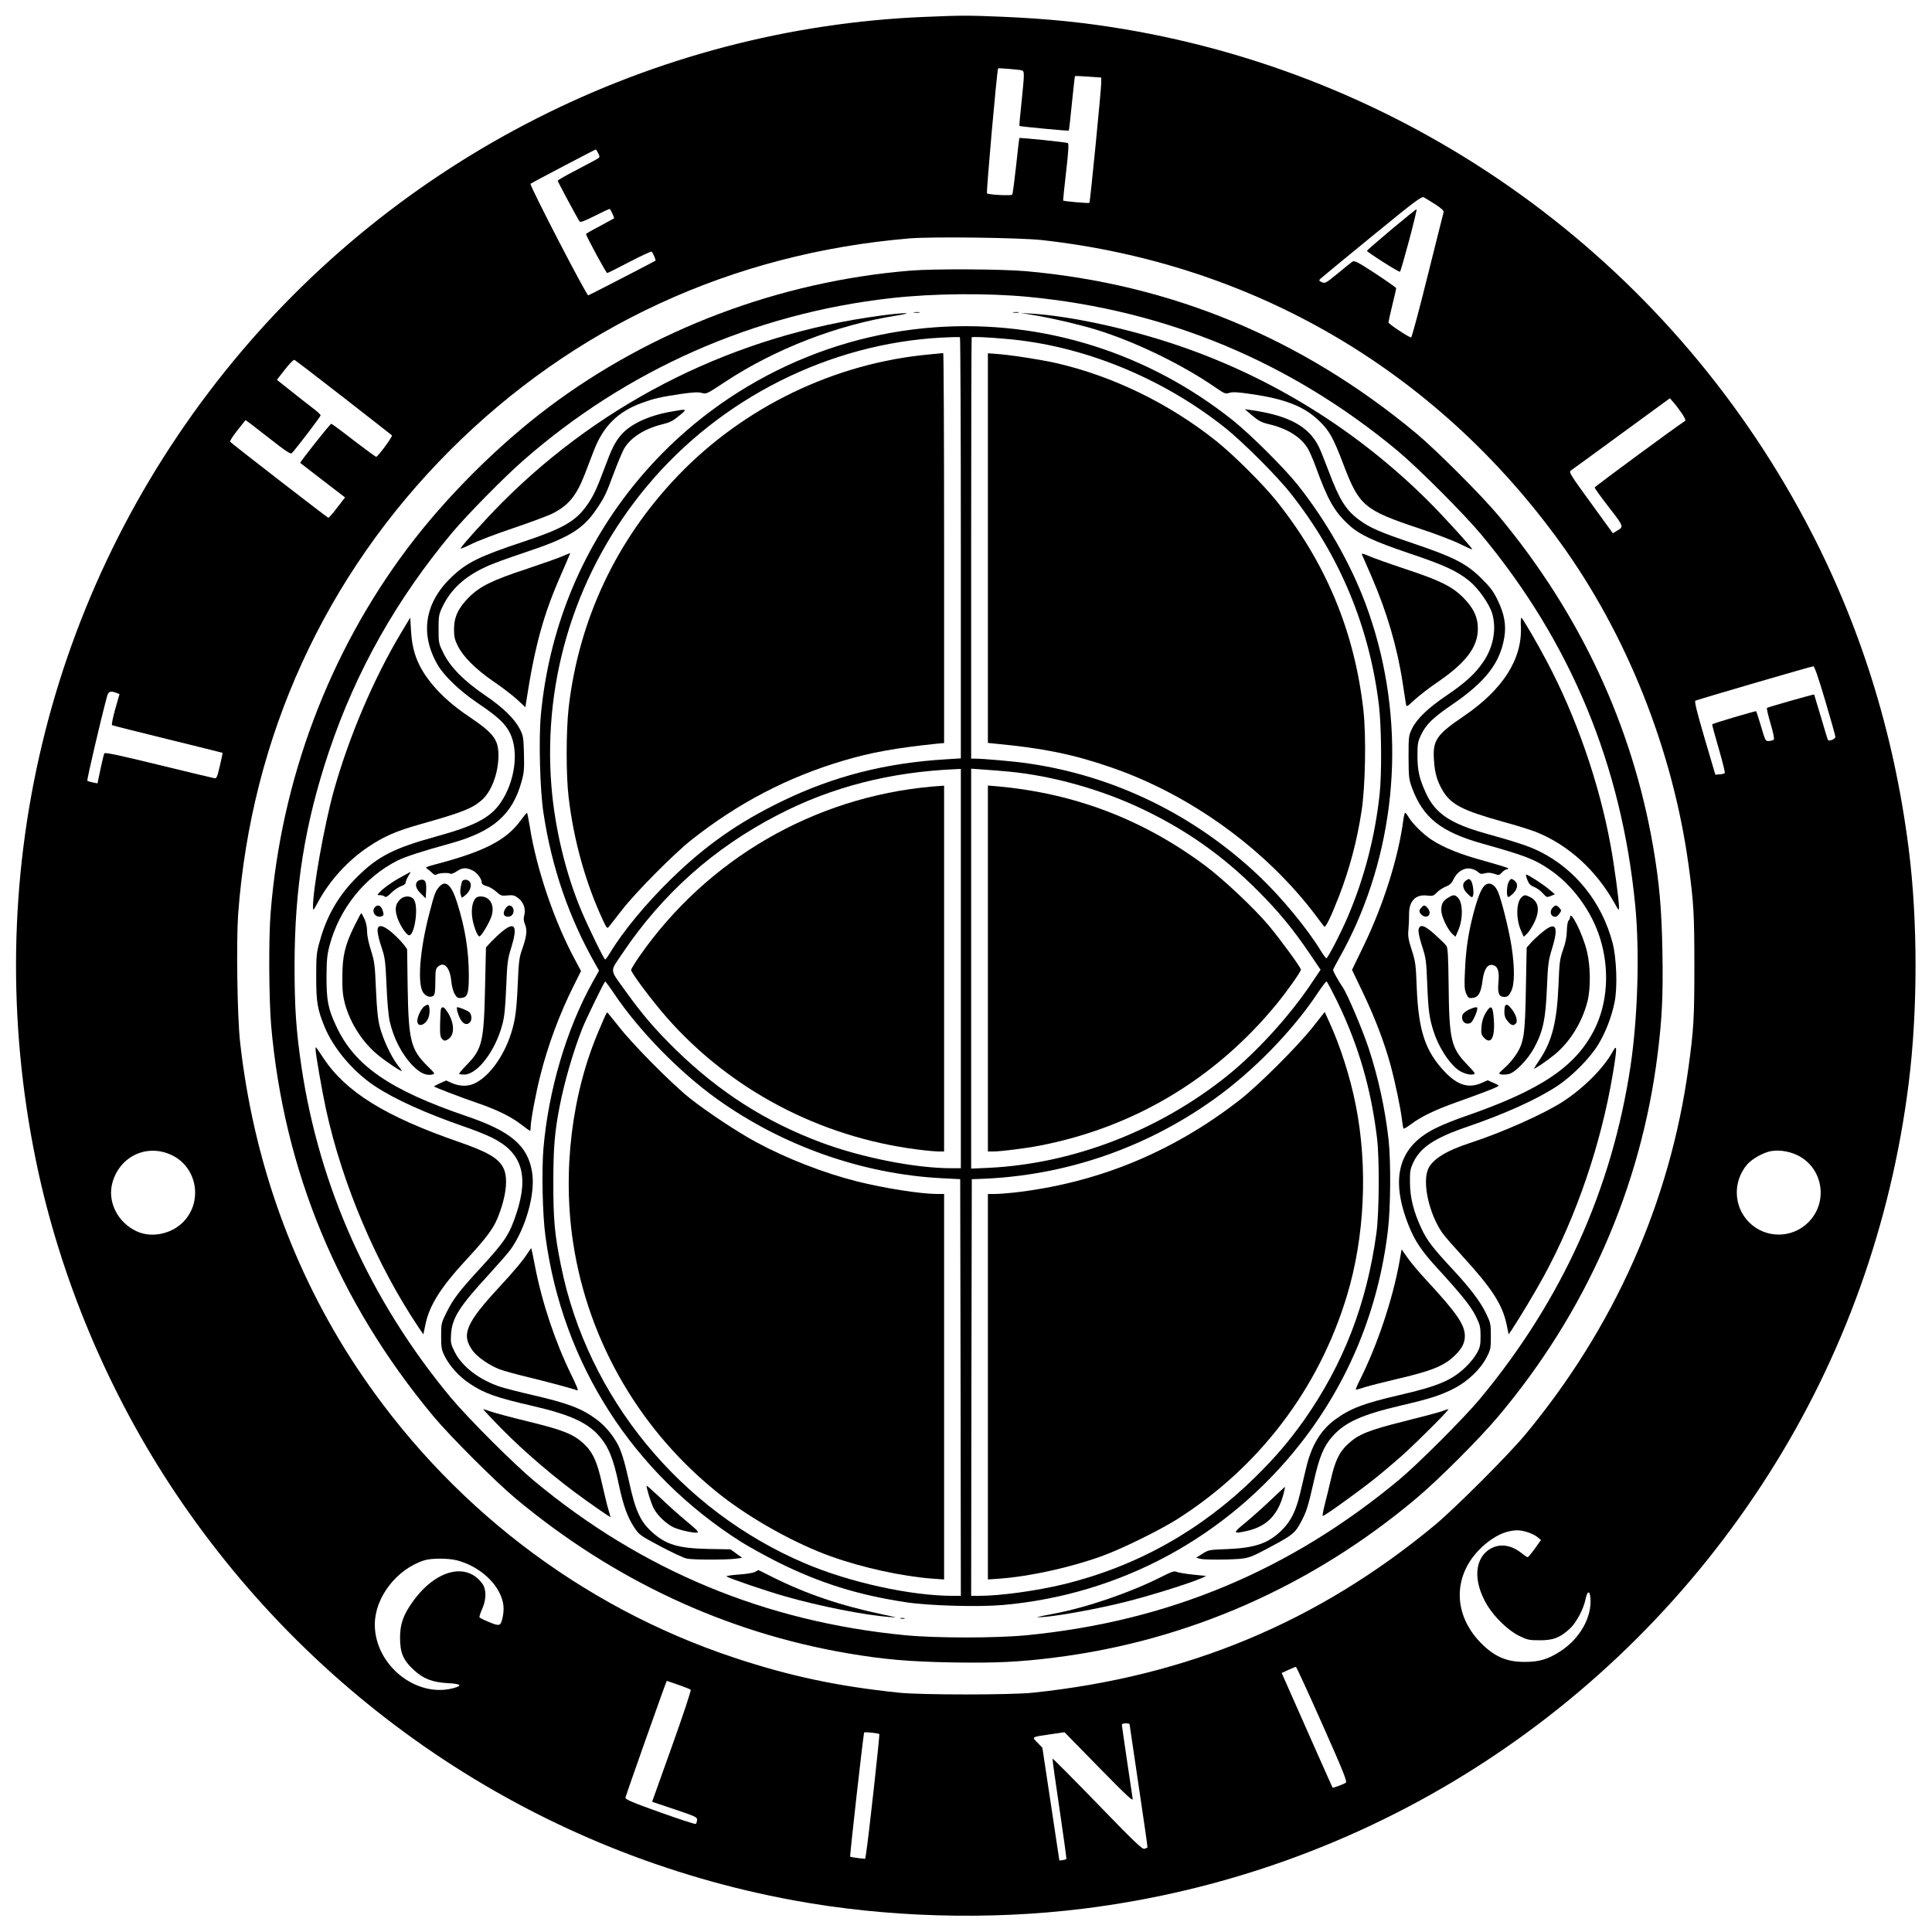 <?xml version="1.0" standalone="no"?>
<!DOCTYPE svg PUBLIC "-//W3C//DTD SVG 20010904//EN"
 "http://www.w3.org/TR/2001/REC-SVG-20010904/DTD/svg10.dtd">
<svg version="1.0" xmlns="http://www.w3.org/2000/svg"
 width="1500pt" height="1500pt" viewBox="0 0 1500 1500"
 preserveAspectRatio="xMidYMid meet">

<g transform="translate(0,1500) scale(0.1,-0.1)"
fill="#000000" stroke="none">
<path d="M7182 14869 c-2113 -86 -4107 -1095 -5435 -2752 -1383 -1725 -1916
-3952 -1467 -6133 186 -904 565 -1805 1085 -2580 1115 -1662 2840 -2798 4795
-3158 721 -133 1519 -156 2250 -65 2188 271 4134 1505 5322 3374 581 913 951
1947 1087 3035 71 563 71 1266 0 1820 -115 910 -383 1760 -801 2544 -1082
2033 -3035 3442 -5297 3821 -313 52 -590 80 -941 95 -268 11 -312 11 -598 -1z
m751 -415 c22 -7 21 -21 -2 -249 -11 -99 -18 -181 -16 -183 3 -4 379 -40 383
-36 2 1 13 96 24 211 12 114 22 210 24 212 2 2 48 0 103 -4 l101 -7 0 -42 c-1
-60 -86 -925 -92 -931 -4 -5 -199 12 -204 18 -1 1 9 100 23 221 18 156 22 221
14 225 -11 7 -372 44 -377 39 -1 -2 -13 -99 -25 -216 -13 -117 -26 -217 -30
-223 -6 -10 -179 -2 -196 10 -7 4 76 940 86 970 1 4 160 -9 184 -15z m-3289
-643 c12 -23 13 -31 3 -38 -6 -6 -81 -45 -164 -89 -84 -43 -153 -83 -153 -87
0 -7 146 -280 169 -315 6 -11 33 -1 121 43 61 31 113 55 115 53 8 -9 36 -70
33 -73 -2 -1 -51 -28 -110 -60 -60 -31 -108 -59 -108 -62 0 -15 156 -303 164
-303 5 0 82 39 172 86 90 47 168 83 173 80 10 -7 35 -65 30 -70 -8 -6 -514
-268 -522 -269 -13 -3 -458 856 -448 866 7 7 500 266 508 267 1 0 9 -13 17
-29z m6500 -398 c49 -32 67 -49 64 -61 -3 -9 -58 -232 -124 -494 -65 -263
-123 -478 -128 -478 -17 0 -176 105 -176 117 0 6 14 67 30 135 17 67 30 126
30 130 0 5 -73 56 -161 114 -142 93 -163 103 -180 92 -10 -7 -61 -48 -114 -92
-90 -74 -98 -78 -122 -67 -23 10 -24 14 -12 26 8 8 187 156 399 329 341 279
387 313 405 304 11 -6 51 -31 89 -55z m-3054 -277 c1638 -183 3054 -1009 4022
-2346 517 -713 874 -1610 997 -2500 41 -296 46 -388 46 -790 0 -402 -5 -494
-46 -790 -144 -1046 -576 -2016 -1269 -2851 -134 -160 -539 -565 -699 -699
-908 -753 -1921 -1176 -3121 -1302 -169 -18 -871 -18 -1040 0 -480 50 -849
129 -1280 272 -1196 397 -2229 1192 -2935 2260 -492 745 -799 1603 -901 2520
-22 197 -30 778 -15 993 102 1377 674 2629 1646 3602 963 962 2188 1528 3565
1644 171 15 861 6 1030 -13z m-5423 -1222 c202 -158 372 -290 376 -294 8 -7
-105 -161 -122 -167 -3 -1 -81 56 -174 127 -92 72 -171 130 -175 130 -9 0
-246 -300 -241 -304 2 -2 81 -63 176 -136 l172 -132 -61 -79 c-33 -44 -64 -79
-69 -79 -6 0 -729 559 -762 590 -5 4 20 43 54 86 34 43 63 80 65 82 1 2 80
-58 175 -133 140 -110 175 -133 185 -123 31 32 224 284 223 293 0 6 -23 28
-52 50 -29 22 -105 81 -170 133 l-117 93 62 80 c35 45 67 78 74 75 7 -3 178
-134 381 -292z m10389 -121 c23 -33 34 -57 27 -61 -83 -54 -702 -510 -702
-517 -1 -5 49 -74 110 -153 118 -152 118 -151 61 -184 l-30 -18 -172 237
c-160 220 -171 238 -154 250 11 7 188 136 394 287 l375 274 26 -30 c15 -16 44
-54 65 -85z m1115 -2233 c43 -146 79 -272 79 -281 0 -16 -46 -36 -57 -25 -3 2
-27 82 -55 178 -28 95 -52 174 -53 176 -3 3 -355 -97 -366 -104 -4 -2 8 -56
27 -120 21 -69 31 -121 26 -126 -5 -5 -21 -10 -37 -11 -28 -2 -29 0 -62 113
-19 63 -36 116 -38 118 -4 4 -334 -94 -341 -101 -3 -2 20 -87 50 -188 29 -101
51 -187 47 -191 -3 -4 -21 -9 -40 -10 l-33 -3 -84 285 c-59 201 -80 286 -71
290 49 18 905 268 916 267 9 -1 40 -91 92 -267z m-13268 61 l25 -10 -34 -118
c-18 -66 -29 -120 -24 -123 5 -3 200 -52 432 -109 233 -57 424 -105 426 -106
1 -1 -8 -47 -21 -101 -20 -86 -25 -99 -42 -96 -11 2 -206 48 -434 104 -308 75
-415 98 -421 89 -4 -7 -17 -62 -30 -123 l-23 -110 -36 7 c-20 4 -39 10 -43 13
-5 6 103 470 153 655 10 39 26 45 72 28z m434 -3591 c197 -97 239 -364 83
-520 -91 -91 -242 -122 -354 -72 -153 68 -236 234 -192 384 60 206 273 301
463 208z m12620 0 c198 -98 240 -363 83 -520 -127 -127 -333 -127 -460 0 -121
121 -128 315 -16 448 32 37 98 78 159 98 64 21 159 11 234 -26z m-2099 -2925
c28 -9 64 -26 79 -39 l27 -23 -48 -67 c-26 -36 -51 -66 -55 -66 -5 0 -26 14
-47 31 -77 62 -161 76 -232 40 -136 -70 -150 -254 -34 -446 56 -92 164 -196
247 -236 63 -31 77 -34 160 -34 103 0 152 18 228 85 53 47 110 152 127 233 13
66 33 72 38 11 13 -148 -81 -315 -231 -413 -97 -63 -165 -84 -277 -84 -145 -1
-243 43 -350 155 -204 214 -209 500 -13 708 68 72 151 127 221 146 64 17 99
17 160 -1z m-8308 -220 c144 -38 275 -140 330 -256 32 -67 37 -121 21 -193
-15 -61 -22 -63 -101 -31 -39 16 -74 33 -77 38 -3 4 7 36 22 69 32 72 32 151
-2 195 -124 167 -363 104 -539 -143 -73 -102 -98 -173 -98 -279 0 -117 24
-174 105 -249 76 -70 144 -97 267 -104 102 -5 116 -19 41 -39 -291 -77 -610
182 -609 496 1 210 170 429 385 497 55 17 188 17 255 -1z m6716 -1271 c162
-364 195 -447 183 -455 -22 -14 -99 -42 -103 -38 -1 2 -69 153 -149 334 -80
182 -168 381 -196 443 l-50 113 52 24 c29 13 55 24 58 24 4 1 96 -200 205
-445z m-4999 305 c48 -17 92 -34 96 -38 4 -5 -61 -202 -146 -439 l-154 -431
176 -59 c165 -56 176 -61 173 -83 -1 -13 -6 -27 -10 -30 -4 -4 -128 37 -277
90 -213 76 -270 100 -269 114 2 15 317 907 321 907 1 0 41 -14 90 -31z m3503
-306 c0 -4 32 -220 71 -481 39 -260 70 -475 68 -476 -2 -2 -13 -6 -24 -10 -17
-5 -82 58 -364 349 -189 195 -346 353 -349 351 -2 -3 22 -178 54 -390 31 -212
56 -388 53 -390 -2 -2 -15 -6 -29 -8 l-25 -3 -66 438 -66 438 -38 39 c-45 46
-50 43 100 65 l110 16 267 -273 c222 -226 267 -268 262 -243 -12 79 -84 565
-84 575 0 5 14 10 30 10 17 0 30 -3 30 -7z m-1943 -76 c5 -6 -86 -829 -104
-936 l-6 -33 -55 6 c-30 4 -58 8 -61 11 -5 2 96 897 108 964 1 6 111 -5 118
-12z"/>
<path d="M10805 13220 c-104 -88 -191 -163 -192 -167 -3 -8 240 -163 256 -163
8 0 136 478 129 485 -2 2 -89 -68 -193 -155z"/>
<path d="M7070 12899 c-1017 -83 -2009 -457 -2815 -1064 -393 -296 -794 -697
-1090 -1090 -612 -814 -983 -1802 -1064 -2834 -16 -199 -13 -666 4 -871 99
-1130 520 -2147 1259 -3035 130 -156 487 -513 645 -644 756 -629 1625 -1034
2565 -1196 287 -49 483 -66 817 -72 336 -6 523 3 799 38 1034 130 1998 555
2810 1239 173 146 484 457 630 630 684 812 1109 1776 1239 2810 35 276 44 463
38 799 -6 334 -23 530 -72 817 -162 940 -567 1809 -1196 2565 -131 158 -488
515 -644 645 -888 739 -1905 1160 -3035 1259 -191 16 -706 19 -890 4z m915
-204 c1072 -103 2034 -504 2866 -1195 160 -134 515 -489 649 -650 694 -834
1090 -1788 1196 -2880 35 -361 20 -868 -37 -1250 -144 -955 -533 -1815 -1168
-2580 -123 -148 -483 -508 -631 -631 -849 -705 -1793 -1098 -2890 -1205 -238
-23 -701 -23 -940 0 -1090 105 -2046 503 -2880 1196 -161 133 -516 489 -650
649 -624 752 -1020 1628 -1160 2572 -41 281 -53 452 -53 779 0 608 80 1107
267 1665 210 624 523 1180 957 1700 114 136 397 424 546 555 804 707 1793
1145 2859 1265 327 37 747 41 1069 10z"/>
<path d="M7098 12573 c12 -2 30 -2 40 0 9 3 -1 5 -23 4 -22 0 -30 -2 -17 -4z"/>
<path d="M7868 12573 c12 -2 30 -2 40 0 9 3 -1 5 -23 4 -22 0 -30 -2 -17 -4z"/>
<path d="M6840 12550 c-1120 -149 -2146 -655 -2940 -1450 -127 -128 -303 -322
-324 -357 -3 -7 34 8 84 33 50 25 195 80 323 123 127 43 262 93 300 111 130
64 191 138 258 310 22 58 54 141 71 185 73 187 185 299 370 366 98 36 139 45
302 70 99 14 138 16 165 8 35 -10 40 -7 179 85 386 255 869 443 1327 515 159
25 72 26 -115 1z"/>
<path d="M8040 12551 c141 -24 341 -71 475 -112 301 -93 666 -270 924 -449 69
-47 76 -50 106 -40 25 8 65 6 173 -10 262 -38 408 -96 523 -207 80 -77 109
-128 189 -338 123 -323 160 -355 592 -499 125 -41 268 -96 317 -121 50 -25 91
-43 91 -40 0 13 -228 263 -348 382 -554 549 -1222 962 -1957 1208 -374 126
-821 222 -1115 240 l-85 5 115 -19z"/>
<path d="M7260 12459 c-918 -66 -1775 -518 -2351 -1241 -406 -510 -649 -1116
-710 -1771 -17 -188 -7 -584 21 -762 64 -423 199 -814 405 -1175 l26 -46 -51
-91 c-202 -364 -342 -837 -381 -1292 -14 -173 -7 -515 16 -681 132 -988 679
-1840 1522 -2373 60 -37 187 -108 283 -156 323 -161 622 -255 995 -311 177
-27 561 -38 753 -21 915 81 1744 532 2311 1256 374 478 605 1042 677 1655 21
176 23 533 5 700 -27 242 -81 489 -157 718 -47 141 -162 412 -198 465 -36 54
-76 125 -76 136 0 5 27 56 59 113 33 57 86 164 119 238 347 782 374 1686 75
2490 -116 312 -309 651 -529 927 -104 130 -363 388 -499 497 -661 528 -1479
785 -2315 725z m200 -1713 l0 -1634 -112 -7 c-469 -28 -872 -130 -1273 -324
-343 -166 -597 -344 -869 -610 -192 -188 -369 -402 -467 -565 -19 -31 -37 -56
-40 -56 -9 0 -132 252 -184 376 -123 290 -208 647 -234 973 -67 846 199 1678
746 2331 568 679 1412 1103 2286 1149 72 4 135 5 140 3 4 -2 7 -738 7 -1636z
m350 1623 c595 -50 1210 -300 1700 -689 136 -108 405 -376 510 -510 381 -481
612 -1035 686 -1645 20 -171 23 -531 5 -695 -36 -329 -118 -645 -246 -946 -54
-127 -156 -324 -167 -324 -4 0 -25 28 -45 61 -104 170 -297 404 -469 569 -504
481 -1132 788 -1809 884 -102 15 -343 36 -407 36 l-28 0 0 1633 c0 899 2 1636
4 1638 6 6 120 1 266 -12z m-350 -4889 l0 -1550 -75 0 c-280 0 -698 83 -1013
201 -429 161 -788 390 -1125 719 -155 151 -260 273 -389 453 -128 179 -126
146 -25 296 310 461 708 816 1202 1072 419 218 873 335 1383 357 l42 2 0
-1550z m375 1529 c342 -33 721 -140 1042 -294 338 -162 621 -362 888 -630 159
-158 277 -302 402 -487 l86 -127 -76 -113 c-167 -248 -420 -526 -647 -709
-530 -426 -1197 -684 -1853 -716 l-137 -6 0 1552 0 1553 98 -7 c53 -3 142 -11
197 -16z m-3068 -1722 c194 -289 504 -607 799 -819 511 -366 1133 -585 1752
-616 l137 -7 3 -1617 2 -1618 -62 0 c-327 0 -800 104 -1148 252 -969 412
-1689 1290 -1895 2313 -49 242 -59 353 -59 640 0 273 10 397 50 600 37 189
104 419 173 595 30 77 173 370 180 370 3 -1 34 -42 68 -93z m5621 -74 c161
-336 257 -666 303 -1048 20 -161 17 -577 -4 -735 -75 -552 -256 -1020 -563
-1457 -116 -163 -225 -291 -381 -444 -421 -413 -919 -691 -1484 -829 -210 -51
-492 -90 -657 -90 l-62 0 2 1618 3 1617 65 2 c654 23 1280 236 1816 619 302
215 610 531 803 822 34 50 65 92 70 92 4 0 44 -75 89 -167z"/>
<path d="M7223 12249 c-740 -66 -1449 -408 -1963 -946 -476 -498 -766 -1115
-845 -1798 -20 -178 -21 -525 0 -696 39 -334 133 -668 266 -953 31 -66 33 -68
48 -49 9 11 54 69 101 129 106 137 402 435 537 542 364 288 750 489 1183 617
211 63 406 98 723 131 l57 5 0 1515 c0 833 -3 1513 -7 1513 -5 -1 -49 -5 -100
-10z"/>
<path d="M7670 10744 l0 -1512 68 -7 c360 -34 592 -81 883 -181 623 -213 1215
-643 1604 -1164 26 -36 52 -69 56 -74 10 -12 51 72 114 233 83 215 140 428
176 663 30 192 37 589 14 788 -69 608 -291 1141 -674 1620 -103 129 -332 357
-466 464 -365 292 -804 506 -1245 607 -125 28 -363 65 -472 72 l-58 4 0 -1513z"/>
<path d="M7235 8893 c-915 -82 -1744 -563 -2270 -1317 -36 -52 -65 -100 -65
-106 0 -23 159 -235 275 -368 494 -563 1188 -929 1943 -1026 68 -9 144 -16
168 -16 l44 0 0 1420 0 1420 -27 -2 c-16 -1 -46 -3 -68 -5z"/>
<path d="M7670 7481 l0 -1421 44 0 c56 0 255 25 361 46 731 142 1361 519 1837
1099 85 105 188 250 188 267 0 17 -163 239 -251 344 -114 135 -347 354 -489
461 -482 360 -1015 564 -1617 618 l-73 6 0 -1420z"/>
<path d="M4696 7108 c-8 -18 -27 -64 -44 -103 -213 -493 -287 -1100 -202
-1655 118 -774 531 -1477 1152 -1963 237 -185 577 -374 850 -471 242 -87 554
-155 781 -172 l97 -7 0 1497 0 1496 -52 0 c-129 0 -414 45 -622 97 -259 65
-549 178 -786 306 -143 77 -383 236 -515 341 -138 110 -443 417 -549 554 -49
61 -90 112 -92 112 -2 0 -10 -15 -18 -32z"/>
<path d="M10191 7024 c-122 -154 -425 -455 -571 -568 -524 -406 -1108 -644
-1755 -716 -49 -5 -114 -10 -142 -10 l-53 0 0 -1496 0 -1497 98 7 c226 17 538
85 780 172 155 55 450 200 590 288 635 402 1099 1010 1318 1731 140 459 166
1008 69 1490 -43 217 -122 461 -204 639 l-36 79 -94 -119z"/>
<path d="M5205 11803 c-175 -31 -319 -100 -389 -187 -44 -54 -70 -107 -121
-246 -62 -167 -89 -224 -141 -297 -86 -121 -189 -179 -494 -280 -336 -112
-433 -159 -551 -270 -213 -201 -252 -447 -108 -690 51 -85 170 -198 304 -289
163 -110 218 -162 255 -237 70 -143 38 -377 -74 -540 -79 -116 -200 -179 -501
-262 -324 -89 -450 -153 -609 -310 -145 -143 -238 -302 -293 -501 -26 -91 -28
-113 -28 -279 0 -195 9 -250 65 -387 69 -168 222 -349 391 -461 156 -103 393
-210 693 -314 72 -24 169 -63 214 -85 233 -114 290 -292 191 -590 -54 -164
-88 -215 -280 -424 -166 -181 -208 -236 -262 -343 -41 -83 -42 -87 -42 -185 0
-92 3 -106 29 -158 39 -77 113 -158 194 -211 113 -76 205 -108 497 -175 279
-65 414 -126 506 -230 74 -85 112 -177 154 -381 34 -159 67 -251 118 -328 40
-60 45 -64 205 -149 90 -48 183 -91 205 -95 49 -10 299 -10 376 -1 l53 7 -45
33 -46 33 -173 3 c-234 5 -330 34 -439 134 -89 82 -127 165 -178 402 -33 149
-60 235 -92 289 -42 73 -96 134 -154 178 -116 87 -222 128 -505 193 -96 22
-204 50 -240 61 -167 54 -304 159 -361 275 -29 58 -31 70 -27 136 8 125 65
215 290 459 74 81 150 168 170 195 119 164 197 439 169 604 -33 205 -165 317
-506 433 -599 204 -873 393 -1015 701 -63 134 -75 198 -75 381 1 134 5 174 24
245 76 285 271 529 526 658 62 31 191 73 420 136 325 91 475 223 545 480 19
67 21 99 18 215 -3 126 -6 140 -32 191 -42 81 -132 168 -269 261 -162 110
-269 218 -322 324 -39 79 -40 82 -40 190 0 102 2 115 31 175 64 134 171 233
336 309 45 22 180 71 298 110 344 114 455 181 559 335 65 96 76 118 138 286
30 79 65 163 78 186 52 88 158 155 298 190 58 14 83 27 130 66 67 55 65 55
-68 31z"/>
<path d="M9723 11773 c49 -41 71 -53 131 -67 141 -33 249 -101 301 -190 13
-23 40 -84 59 -136 94 -260 145 -351 256 -453 83 -78 193 -129 483 -227 259
-87 359 -133 454 -210 71 -58 155 -177 178 -252 36 -123 9 -267 -74 -384 -63
-90 -136 -156 -282 -255 -143 -97 -228 -179 -266 -256 -27 -56 -27 -62 -27
-223 1 -155 2 -169 28 -240 86 -230 225 -340 546 -430 330 -93 403 -120 521
-201 178 -121 325 -320 392 -534 75 -239 59 -503 -44 -708 -145 -288 -416
-470 -999 -672 -74 -25 -177 -66 -227 -91 -294 -141 -364 -388 -216 -759 48
-120 100 -198 224 -333 184 -201 259 -294 297 -371 33 -68 37 -83 37 -156 0
-70 -4 -87 -30 -133 -16 -29 -56 -79 -90 -110 -106 -100 -214 -145 -509 -213
-277 -64 -383 -104 -501 -191 -113 -83 -184 -203 -225 -378 -12 -52 -33 -139
-46 -194 -32 -136 -71 -215 -141 -285 -104 -103 -207 -139 -423 -148 -140 -5
-147 -6 -194 -36 l-49 -31 34 -9 c19 -5 106 -7 194 -5 181 6 170 2 375 112
145 78 167 97 209 176 45 83 57 124 101 317 43 193 78 276 147 353 97 108 225
166 527 237 229 53 315 81 421 136 101 53 200 147 246 237 32 61 34 71 34 165
0 94 -2 104 -36 175 -45 94 -126 201 -270 355 -145 156 -193 219 -234 309 -60
128 -87 238 -88 351 -1 90 1 106 26 160 55 117 166 191 422 278 291 100 537
211 695 315 114 75 253 215 318 321 58 96 104 213 128 332 23 114 15 340 -16
459 -83 314 -288 571 -566 709 -81 40 -169 70 -423 141 -271 76 -388 155 -460
312 -51 111 -66 174 -66 293 0 88 3 107 27 157 38 82 93 136 246 240 257 176
370 322 402 523 15 93 -1 181 -52 285 -33 69 -57 101 -127 170 -114 113 -212
164 -523 269 -264 89 -342 123 -426 185 -103 76 -153 156 -237 380 -31 82 -65
167 -77 190 -79 157 -233 240 -523 282 l-50 7 58 -50z"/>
<path d="M4370 10683 c-30 -14 -155 -58 -278 -99 -268 -88 -364 -135 -450
-220 -83 -83 -117 -154 -117 -249 0 -57 5 -81 29 -129 42 -85 139 -182 279
-278 67 -45 149 -109 184 -141 l62 -58 5 33 c68 443 135 689 277 1008 37 85
67 155 66 156 -1 0 -27 -10 -57 -23z"/>
<path d="M10573 10697 c3 -6 37 -84 75 -172 120 -276 201 -554 242 -825 12
-80 24 -155 26 -168 4 -22 9 -20 67 35 35 32 117 96 184 141 214 147 306 268
307 407 1 93 -34 167 -118 250 -85 83 -180 130 -447 218 -123 41 -250 86 -283
101 -33 15 -56 21 -53 13z"/>
<path d="M11808 10133 c11 -250 -140 -487 -443 -693 -211 -143 -242 -187 -232
-338 6 -104 25 -168 69 -242 65 -107 152 -152 467 -240 101 -27 217 -64 258
-80 249 -100 465 -296 607 -550 34 -61 36 -63 36 -33 0 52 -37 326 -65 478
-88 484 -268 1003 -498 1435 -69 131 -183 327 -195 334 -4 2 -6 -30 -4 -71z"/>
<path d="M3116 10090 c-214 -356 -410 -817 -527 -1239 -72 -262 -159 -751
-159 -889 0 -37 1 -36 41 38 91 167 231 320 390 426 121 81 218 123 400 174
323 91 403 122 477 186 77 65 132 211 132 349 0 124 -38 173 -234 305 -175
117 -310 257 -379 395 -40 80 -60 162 -66 270 l-6 100 -69 -115z"/>
<path d="M4040 8627 c-111 -151 -282 -239 -660 -338 -71 -19 -81 -24 -65 -33
10 -6 28 -21 40 -33 16 -16 25 -19 38 -11 20 11 90 14 105 4 6 -3 27 5 48 19
43 29 73 31 121 8 36 -17 73 -65 73 -95 0 -12 13 -21 40 -28 21 -6 55 -26 74
-44 33 -30 40 -33 86 -28 43 4 55 1 85 -22 41 -32 59 -86 45 -134 -6 -24 -5
-42 6 -69 19 -44 13 -94 -23 -196 -22 -62 -26 -97 -33 -263 -9 -206 -19 -283
-51 -384 -58 -186 -178 -347 -292 -395 -50 -21 -109 -19 -166 5 l-47 21 -47
-21 c-26 -12 -47 -23 -47 -25 0 -5 192 -79 328 -126 156 -53 265 -106 345
-167 37 -29 70 -52 73 -52 2 0 4 13 4 29 0 49 39 260 75 401 60 238 150 480
262 703 l54 108 -49 92 c-159 295 -297 702 -348 1025 -10 61 -20 112 -23 111
-3 0 -26 -28 -51 -62z"/>
<path d="M10896 8638 c-38 -293 -154 -661 -308 -980 l-91 -188 80 -167 c94
-195 169 -390 218 -568 37 -137 79 -336 90 -430 4 -33 9 -63 12 -67 2 -4 27
11 56 32 79 60 186 112 357 173 188 67 287 105 313 119 18 9 16 12 -26 30
l-47 21 -49 -22 c-101 -43 -187 -16 -288 92 -147 157 -199 315 -213 638 -7
191 -10 213 -40 305 -26 82 -30 109 -25 154 3 30 5 83 5 118 -2 105 49 160
140 149 43 -5 50 -3 75 23 16 17 47 37 69 46 31 12 46 25 61 57 27 57 78 90
128 84 22 -3 49 -15 61 -26 18 -17 27 -19 55 -11 23 6 44 5 72 -4 36 -13 39
-12 60 10 12 13 28 24 36 24 7 0 13 3 13 8 0 4 -79 28 -175 55 -194 52 -323
104 -420 167 -66 43 -150 126 -182 181 -9 16 -20 29 -24 29 -3 0 -9 -24 -13
-52z"/>
<path d="M3124 8196 c-69 -36 -150 -93 -178 -125 -19 -21 -19 -21 5 -21 14 0
30 -5 36 -11 8 -8 22 0 51 29 22 22 56 45 76 52 22 7 36 18 36 28 0 9 9 32 20
50 11 17 19 32 17 32 -1 0 -30 -15 -63 -34z"/>
<path d="M11858 8169 c12 -31 24 -44 54 -56 21 -8 51 -30 67 -49 29 -32 31
-33 62 -20 l31 13 -46 39 c-46 39 -163 114 -177 114 -4 0 0 -18 9 -41z"/>
<path d="M11382 8164 c-33 -23 -29 -64 13 -104 30 -29 35 -31 41 -16 10 26 -2
106 -18 122 -12 12 -17 12 -36 -2z"/>
<path d="M11716 8158 c-17 -24 -22 -113 -8 -122 5 -3 23 10 41 28 38 39 39 80
4 103 -19 13 -23 12 -37 -9z"/>
<path d="M3242 8158 c-23 -23 -13 -59 26 -96 l37 -37 3 49 c5 71 -4 96 -31 96
-13 0 -28 -5 -35 -12z"/>
<path d="M3586 8153 c-13 -49 -16 -81 -8 -102 l8 -22 26 20 c35 28 53 73 38
100 -13 26 -57 28 -64 4z"/>
<path d="M3413 8118 c-33 -36 -40 -57 -82 -219 -73 -283 -92 -543 -44 -607 22
-30 57 -40 79 -22 10 9 14 37 14 110 0 81 3 100 18 113 50 46 95 -2 106 -112
4 -39 15 -81 27 -100 16 -27 24 -32 51 -29 48 5 58 33 58 173 0 192 -29 372
-91 567 -43 137 -88 178 -136 126z"/>
<path d="M11525 8123 c-26 -25 -54 -96 -86 -218 -40 -154 -58 -277 -65 -440
-6 -116 -4 -147 9 -178 15 -34 20 -38 48 -35 47 4 67 39 79 133 12 92 39 132
82 122 37 -10 50 -48 42 -132 -8 -87 3 -115 46 -115 25 0 33 7 52 43 28 54 29
179 4 347 -20 129 -78 363 -106 427 -26 60 -72 80 -105 46z"/>
<path d="M11243 8030 c-40 -24 -53 -48 -53 -98 0 -45 47 -146 85 -182 l25 -23
21 48 c39 87 38 216 -2 256 -24 24 -36 24 -76 -1z"/>
<path d="M11811 8031 c-40 -40 -41 -169 -2 -256 l21 -48 25 23 c14 13 39 51
55 84 48 96 38 166 -30 201 -38 19 -46 19 -69 -4z"/>
<path d="M3106 8016 c-34 -33 -41 -67 -26 -124 13 -53 63 -138 91 -152 42 -23
81 201 46 270 -18 37 -78 40 -111 6z"/>
<path d="M3686 8018 c-23 -35 -29 -99 -16 -163 13 -64 39 -125 52 -125 16 0
85 119 97 166 21 82 -18 144 -88 144 -21 0 -35 -7 -45 -22z"/>
<path d="M2912 7958 c-33 -33 4 -87 49 -73 17 6 19 12 14 33 -12 49 -38 65
-63 40z"/>
<path d="M3926 7948 c-21 -30 -20 -55 3 -63 27 -8 50 4 57 31 7 26 -10 54 -32
54 -7 0 -20 -10 -28 -22z"/>
<path d="M11036 7954 c-21 -21 -20 -37 3 -58 26 -23 61 -13 61 18 0 20 -27 56
-43 56 -3 0 -13 -7 -21 -16z"/>
<path d="M12056 7954 c-24 -23 -20 -61 6 -70 16 -5 27 -1 40 16 10 12 18 26
18 30 0 11 -29 40 -40 40 -5 0 -16 -7 -24 -16z"/>
<path d="M2750 7808 c-72 -147 -92 -233 -92 -393 -1 -101 4 -147 20 -208 42
-154 142 -308 264 -404 67 -54 178 -127 178 -118 0 2 -16 26 -37 52 -48 64
-109 194 -134 290 -15 58 -23 132 -30 290 -8 195 -12 220 -39 305 -18 56 -30
113 -30 147 0 35 -8 70 -21 98 -11 24 -22 43 -24 43 -3 0 -27 -46 -55 -102z"/>
<path d="M12190 7877 c0 -7 -5 -18 -12 -25 -7 -7 -12 -42 -13 -79 -1 -46 -10
-94 -30 -148 -25 -73 -28 -98 -35 -275 -12 -283 -50 -434 -146 -577 -24 -36
-44 -67 -44 -69 0 -9 101 60 161 109 119 98 214 253 254 412 26 102 24 274 -4
389 -32 134 -131 331 -131 263z"/>
<path d="M2934 7795 c-8 -20 3 -75 33 -165 22 -65 26 -102 34 -280 4 -113 15
-235 23 -272 30 -138 97 -267 183 -354 54 -55 100 -76 147 -67 26 5 25 7 -36
67 -129 128 -146 197 -153 611 -2 154 -4 286 -4 293 -1 7 -25 38 -53 69 -92
98 -160 136 -174 98z"/>
<path d="M3904 7772 c-27 -21 -67 -59 -90 -83 l-41 -45 -7 -309 c-9 -424 -22
-480 -143 -603 -35 -36 -61 -67 -58 -70 3 -3 21 -5 41 -5 102 3 240 184 294
388 17 62 23 128 30 290 8 194 11 218 40 310 50 162 29 203 -66 127z"/>
<path d="M11014 7785 c-4 -17 5 -62 26 -128 31 -95 34 -116 41 -297 8 -205 16
-264 50 -370 37 -115 113 -236 185 -293 35 -27 90 -45 120 -39 23 4 20 9 -50
82 -120 126 -135 189 -139 621 -3 222 -6 280 -18 297 -8 11 -48 50 -88 86 -81
73 -116 84 -127 41z"/>
<path d="M11974 7762 c-33 -27 -73 -64 -90 -84 l-31 -35 -6 -314 c-6 -362 -15
-423 -76 -516 -21 -32 -58 -77 -84 -99 -26 -23 -47 -44 -47 -47 0 -11 43 -14
77 -5 51 14 148 116 195 204 69 129 88 222 98 459 8 193 12 218 40 310 54 175
30 216 -76 127z"/>
<path d="M3297 7189 c-23 -13 -57 -81 -57 -114 0 -60 72 -32 90 35 10 37 5 90
-9 90 -3 0 -14 -5 -24 -11z"/>
<path d="M11687 7193 c-4 -3 -7 -25 -7 -49 0 -31 7 -51 26 -73 28 -34 45 -38
64 -16 16 19 -2 74 -37 115 -25 31 -35 35 -46 23z"/>
<path d="M3425 7170 c-4 -6 -7 -57 -8 -115 -2 -88 1 -107 16 -122 16 -16 20
-16 44 -3 55 31 53 127 -3 213 -25 38 -38 45 -49 27z"/>
<path d="M3555 7134 c22 -73 61 -104 93 -72 18 18 15 63 -5 80 -17 14 -76 38
-94 38 -4 0 -2 -21 6 -46z"/>
<path d="M11403 7161 c-22 -11 -44 -29 -48 -40 -15 -47 23 -84 64 -62 16 9 51
86 51 113 0 13 -22 9 -67 -11z"/>
<path d="M11533 7133 c-18 -32 -28 -65 -31 -105 -4 -51 -1 -62 19 -84 61 -65
93 14 73 184 -8 66 -24 67 -61 5z"/>
<path d="M12519 6832 c-71 -128 -227 -283 -388 -387 -148 -95 -469 -238 -721
-320 -181 -59 -287 -125 -321 -199 -48 -105 5 -348 109 -498 16 -24 90 -108
163 -188 223 -244 303 -368 336 -522 l16 -78 24 35 c53 79 185 298 251 420
252 464 442 1022 533 1562 36 215 35 243 -2 175z"/>
<path d="M2450 6854 c0 -37 51 -328 81 -467 128 -585 394 -1210 723 -1699 l33
-48 17 81 c31 146 120 286 311 493 154 166 212 243 246 324 67 162 86 308 50
388 -36 79 -120 129 -351 209 -569 197 -875 387 -1049 650 -64 96 -61 93 -61
69z"/>
<path d="M4099 5274 c-32 -52 -105 -140 -220 -264 -263 -284 -300 -372 -209
-497 37 -50 128 -113 208 -144 31 -12 129 -39 217 -60 157 -38 354 -91 387
-104 11 -4 -4 34 -47 122 -125 255 -227 561 -281 841 -14 76 -28 138 -29 140
-2 2 -13 -14 -26 -34z"/>
<path d="M10865 5202 c-53 -292 -171 -645 -306 -914 -22 -43 -36 -78 -32 -78
5 0 37 9 73 21 36 11 142 38 235 60 278 64 378 104 460 185 56 54 79 99 78
154 -1 86 -67 181 -298 430 -54 58 -119 135 -145 172 l-48 68 -17 -98z"/>
<path d="M3821 3983 c176 -188 408 -393 634 -563 120 -89 285 -204 285 -198 0
2 -7 26 -15 53 -9 28 -31 119 -50 202 -39 178 -74 252 -148 319 -78 70 -158
102 -420 166 -131 32 -263 67 -294 78 -32 11 -59 20 -61 20 -3 0 28 -35 69
-77z"/>
<path d="M11195 4043 c-22 -8 -153 -43 -290 -77 -279 -70 -356 -101 -437 -175
-68 -62 -102 -130 -134 -273 -15 -62 -36 -152 -49 -200 -12 -49 -19 -88 -15
-88 14 0 266 181 395 283 72 57 177 147 235 199 130 119 358 348 345 347 -6 0
-28 -7 -50 -16z"/>
<path d="M5020 3465 c0 -24 35 -136 55 -175 28 -56 102 -125 158 -150 48 -21
155 -44 182 -39 13 3 -10 27 -81 85 -55 45 -147 127 -206 184 -60 56 -108 99
-108 95z"/>
<path d="M9865 3353 c-60 -58 -150 -137 -198 -177 -99 -80 -97 -88 19 -61 150
35 237 124 280 289 7 28 12 51 11 52 -1 1 -51 -45 -112 -103z"/>
<path d="M5860 2795 c-14 -7 -72 -17 -129 -20 -57 -4 -98 -11 -90 -15 36 -20
310 -113 454 -154 270 -77 615 -145 805 -160 74 -6 74 -6 -40 18 -333 70 -596
159 -859 290 -61 31 -112 56 -113 56 -2 -1 -14 -7 -28 -15z"/>
<path d="M9010 2754 c-233 -118 -574 -235 -825 -282 -152 -29 -160 -32 -80
-26 126 10 416 63 625 115 190 47 501 144 595 185 l40 18 -105 11 c-58 6 -114
16 -125 21 -16 9 -38 2 -125 -42z"/>
<path d="M6993 2433 c9 -2 23 -2 30 0 6 3 -1 5 -18 5 -16 0 -22 -2 -12 -5z"/>
</g>
</svg>
